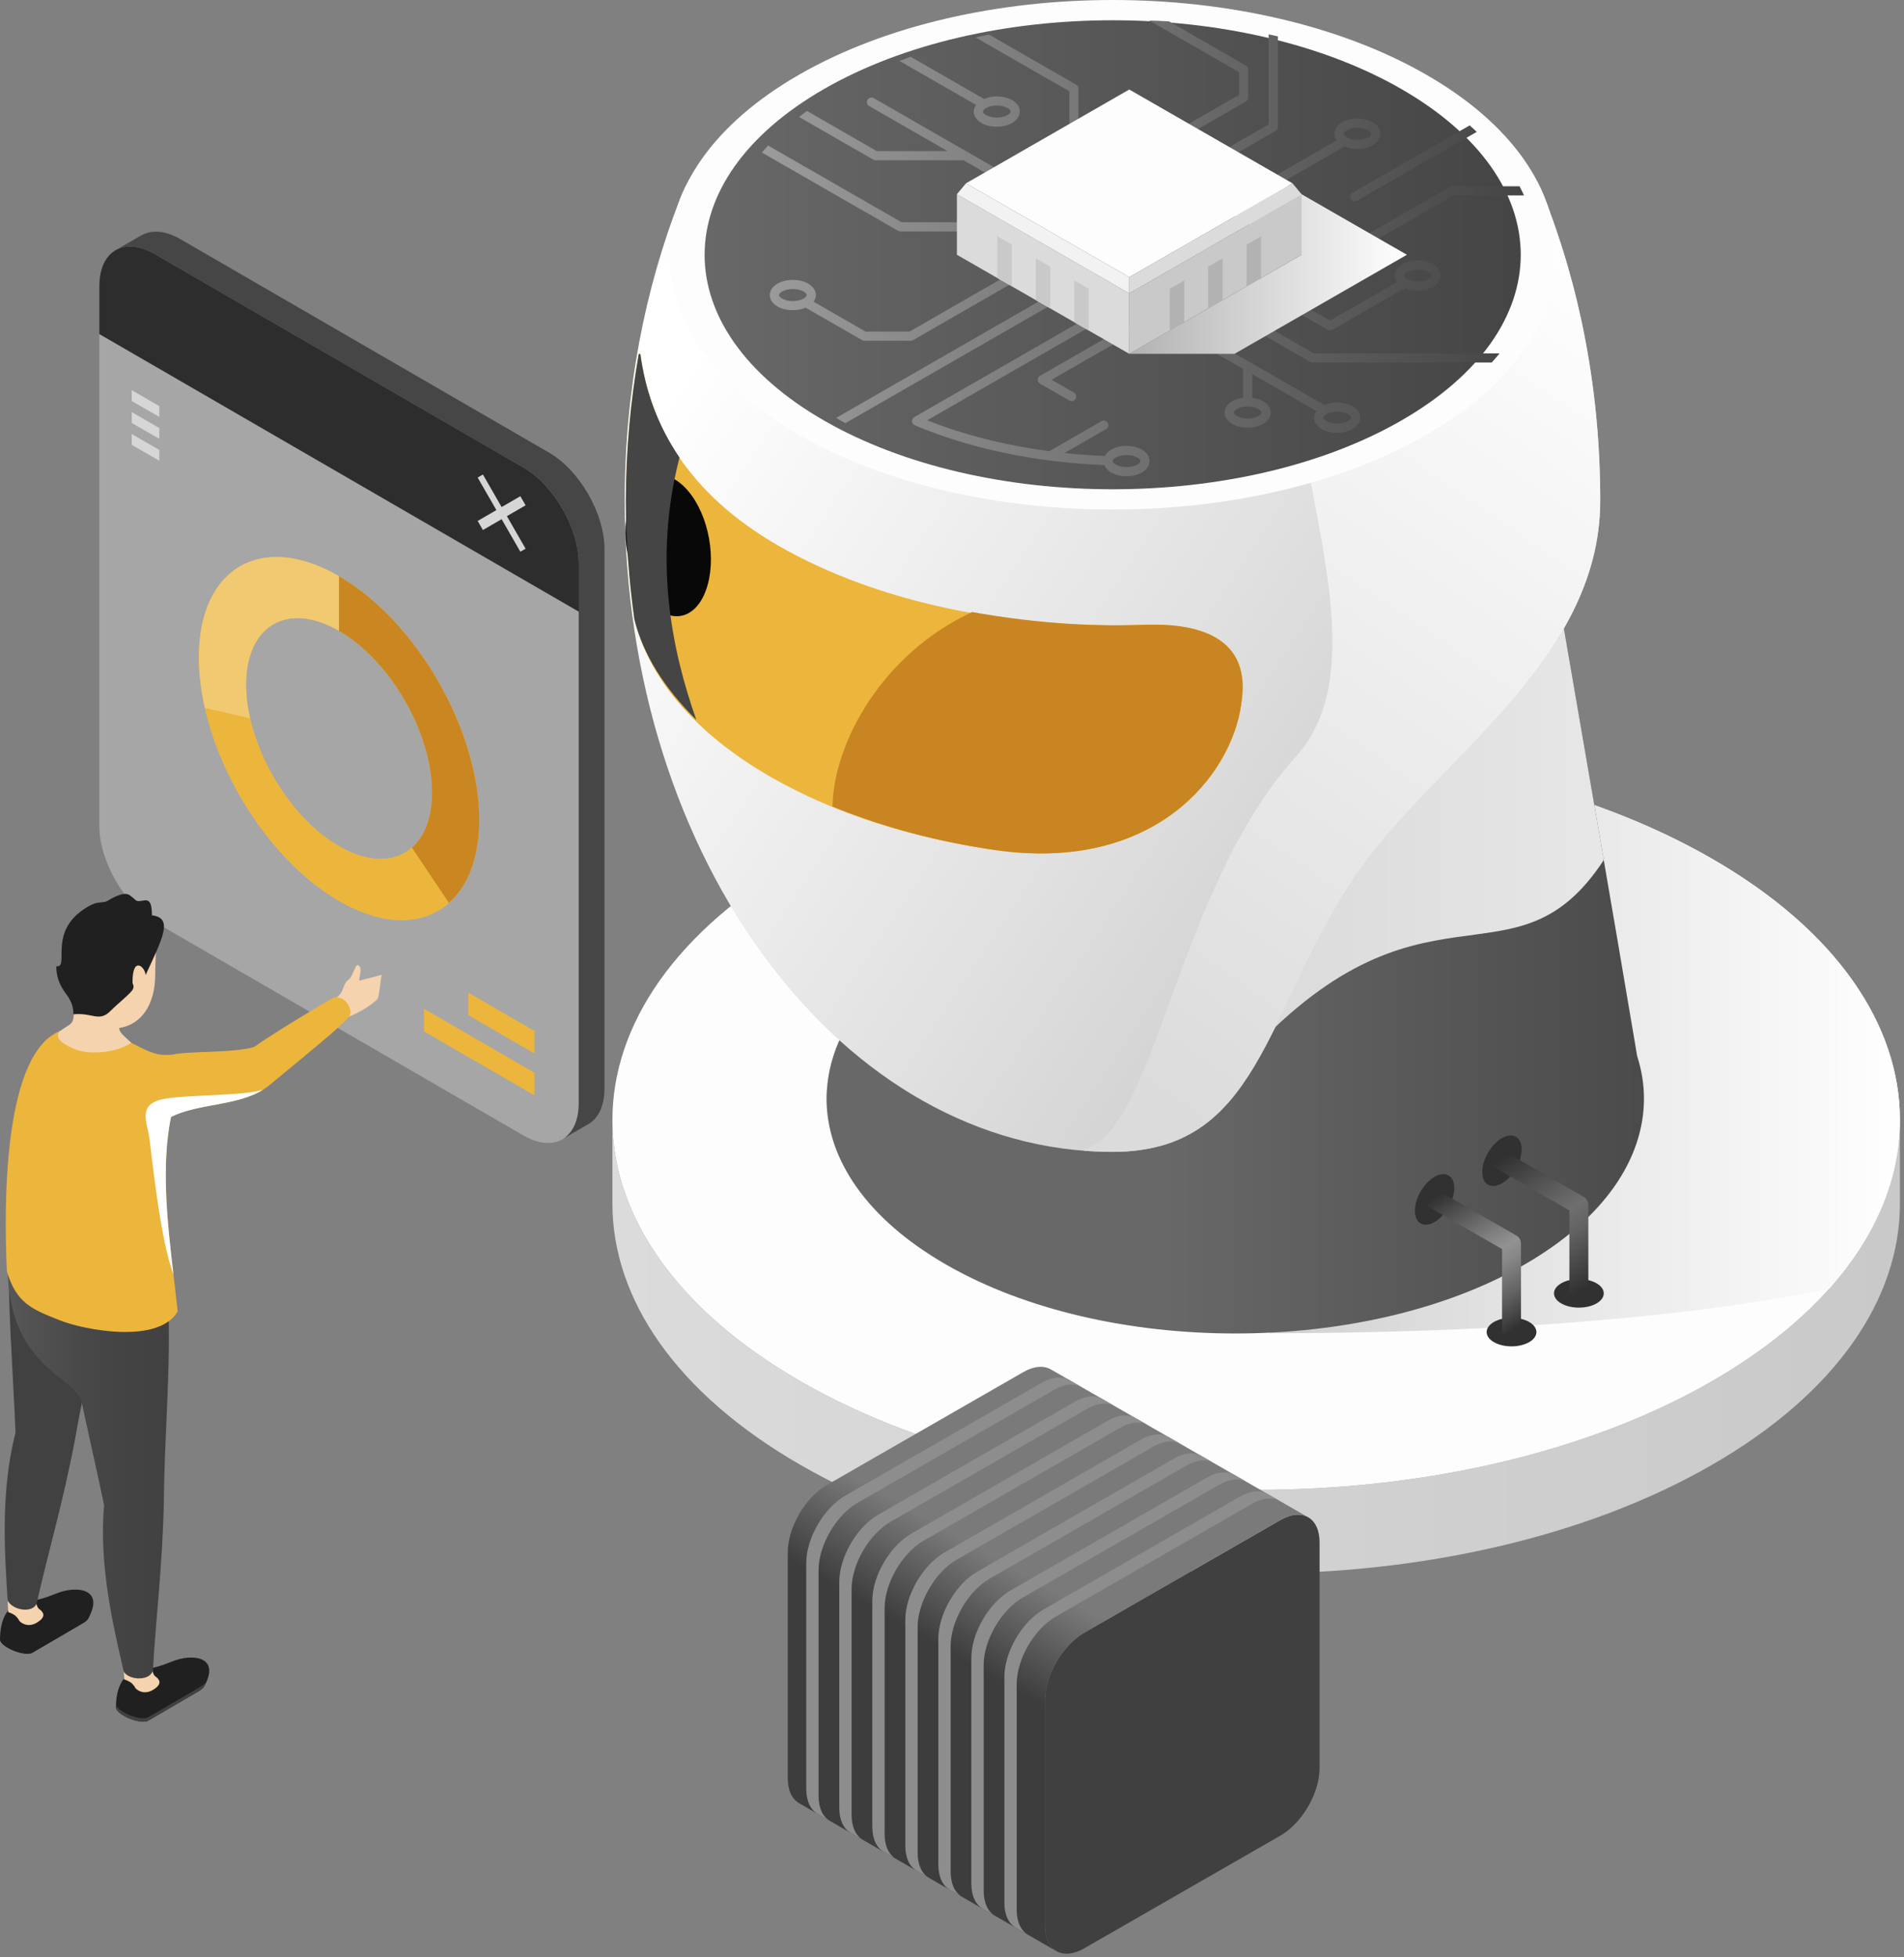 <?xml version="1.0" encoding="UTF-8"?>
<svg xmlns="http://www.w3.org/2000/svg" width="326" height="335" viewBox="0 0 326 335" fill="none">
  <rect x="0" y="0" width="326" height="335" fill="#808080" stroke="none"/>
  <path d="M293.018 236.49C249.974 261.222 180.184 261.219 137.14 236.49C115.618 224.124 104.858 207.919 104.858 191.712V206.034C104.858 222.241 115.621 238.445 137.14 250.811C180.184 275.54 249.974 275.543 293.018 250.811C314.54 238.448 325.303 222.241 325.3 206.034V191.712C325.3 207.919 314.537 224.124 293.018 236.49Z" fill="url(#paint0_linear_8911_4129)"></path>
  <path d="M104.858 191.712C104.858 175.508 115.618 159.301 137.14 146.935C180.184 122.206 249.974 122.206 293.018 146.935C314.537 159.301 325.3 175.508 325.3 191.712C325.3 207.919 314.537 224.124 293.018 236.49C249.974 261.222 180.184 261.219 137.14 236.49C115.618 224.124 104.858 207.919 104.858 191.712Z" fill="#FDFDFD"></path>
  <path style="mix-blend-mode:multiply" d="M325.303 191.712C325.303 175.508 314.541 159.301 293.021 146.935C283.696 141.58 273.117 137.387 261.826 134.351L217.366 228.223C251.028 228.223 286.186 226.128 313.165 220.631C321.253 211.583 325.306 201.646 325.303 191.712Z" fill="url(#paint1_linear_8911_4129)"></path>
  <path d="M280.313 180.776C276.92 160.475 267.27 104.743 267.27 104.743C267.29 110.967 212.199 137.396 182.084 120.093C163.476 109.404 153.014 96.555 152.249 85.68V154.756L152.287 154.765C151.513 159.911 153.758 160.954 151.49 167.367C145.63 172.966 142.362 179.207 141.673 185.526C141.667 185.532 141.665 185.541 141.659 185.549C141.659 185.549 141.665 185.552 141.67 185.555C141.58 186.389 141.519 187.226 141.519 188.063C141.519 198.351 148.354 208.64 162.016 216.488C189.345 232.189 233.654 232.189 260.981 216.488C274.645 208.64 281.478 198.348 281.478 188.06C281.478 185.622 281.081 183.184 280.313 180.779V180.776Z" fill="url(#paint2_linear_8911_4129)"></path>
  <path style="mix-blend-mode:multiply" d="M274.599 147.225C270.97 126.122 267.273 104.743 267.273 104.743C267.294 110.976 212.202 137.396 182.087 120.093C167.564 111.754 158.089 102.114 154.226 93.109L152.252 93.295V130.803L212.331 182.019C243.459 147.225 259.118 170.83 274.596 147.225H274.599Z" fill="url(#paint3_linear_8911_4129)"></path>
  <path d="M106.962 85.68C106.962 66.96 110.419 49.317 116.524 33.828C130.507 -1.631 250.203 -1.844 264.242 33.354C270.464 48.957 273.991 66.768 273.991 85.68C273.991 113.841 244.574 130.876 231.674 150.506C216.371 173.794 215.513 197.175 190.484 197.175C144.356 197.175 106.965 147.254 106.965 85.68H106.962Z" fill="url(#paint4_linear_8911_4129)"></path>
  <path style="mix-blend-mode:multiply" d="M249.777 18.925C244.454 18.652 238.784 20.486 232.886 25.503C202.204 51.59 242.717 106.429 221.863 129.551C201.162 152.505 198.061 193.543 185.447 196.832C185.514 196.838 185.579 196.899 185.646 196.983C187.246 197.105 188.861 197.175 190.484 197.175C215.516 197.175 216.371 173.794 231.674 150.506C244.574 130.876 273.991 113.841 273.991 85.68C273.991 66.768 270.467 48.957 264.242 33.354C261.944 27.596 256.805 22.79 249.774 18.925H249.777Z" fill="url(#paint5_linear_8911_4129)"></path>
  <path d="M195.762 106.954C173.349 107.788 150.449 103.285 133.321 93.441C117.546 84.378 111.227 72.495 109.644 60.611V60.593L109.364 60.599C107.966 68.674 107.16 77.039 107.16 85.674C107.16 92.615 107.697 99.377 108.608 105.966C111.008 115.851 118.725 125.39 131.958 132.994C142.974 139.322 156.33 143.497 170.415 145.514C197.672 149.413 210.82 132.75 212.513 120.578C212.974 117.234 214.656 106.245 195.762 106.957V106.954Z" fill="#F5C142"></path>
  <path d="M195.762 106.954C173.349 107.788 150.449 103.285 133.321 93.441C117.546 84.378 111.227 72.495 109.644 60.611V60.593L109.364 60.599C107.966 68.674 107.16 77.039 107.16 85.674C107.16 92.615 107.697 99.377 108.608 105.966C111.008 115.851 118.725 125.39 131.958 132.994C142.974 139.322 156.33 143.497 170.415 145.514C197.672 149.413 210.82 132.75 212.513 120.578C212.974 117.234 214.656 106.245 195.762 106.957V106.954Z" fill="#9C4B00" fill-opacity="0.1"></path>
  <path style="mix-blend-mode:color-dodge" d="M162.115 115.296C164.819 109.851 170.819 108.509 175.59 112.28C180.376 116.072 182.031 123.539 179.365 128.972C176.688 134.4 170.661 135.754 165.887 131.977C161.093 128.203 159.446 120.724 162.115 115.296Z" fill="url(#paint6_radial_8911_4129)"></path>
  <path style="mix-blend-mode:color-dodge" d="M107.928 85.779C109.803 80.595 114.185 79.802 117.788 84.003C121.391 88.208 122.767 95.809 120.88 101.007C119.018 106.196 114.623 106.989 111.008 102.794C107.44 98.586 106.053 90.986 107.928 85.779Z" fill="url(#paint7_radial_8911_4129)"></path>
  <g style="mix-blend-mode:darken">
    <path d="M212.516 120.578C212.977 117.234 214.659 106.245 195.765 106.957C185.893 107.326 175.983 106.478 166.45 104.772C150.866 112.01 142.7 127.371 142.542 138.061C151.135 141.574 160.572 144.104 170.421 145.517C197.677 149.416 210.825 132.752 212.519 120.581L212.516 120.578Z" fill="#F5C142"></path>
    <path d="M212.516 120.578C212.977 117.234 214.659 106.245 195.765 106.957C185.893 107.326 175.983 106.478 166.45 104.772C150.866 112.01 142.7 127.371 142.542 138.061C151.135 141.574 160.572 144.104 170.421 145.517C197.677 149.416 210.825 132.752 212.519 120.581L212.516 120.578Z" fill="#9C4B00" fill-opacity="0.5"></path>
  </g>
  <g style="mix-blend-mode:screen">
    <path d="M116.343 78.323C112.494 72.666 110.45 66.64 109.647 60.611V60.593L109.367 60.599C107.968 68.674 107.163 77.039 107.163 85.674C107.163 92.615 107.7 99.377 108.611 105.966C110.071 111.987 113.761 117.818 119.216 123.222C114.967 111.144 111.837 95.782 116.343 78.32V78.323Z" fill="#454545"></path>
  </g>
  <path d="M114.609 43.611C114.609 32.451 122.02 21.29 136.838 12.774C166.48 -4.258 214.541 -4.258 244.186 12.774C259.004 21.288 266.414 32.448 266.414 43.608C266.414 54.768 259.004 65.931 244.186 74.447C214.541 91.477 166.48 91.477 136.835 74.447C122.014 65.931 114.606 54.771 114.606 43.611H114.609Z" fill="#FDFDFD"></path>
  <path d="M120.644 43.611C120.644 33.337 127.465 23.066 141.106 15.226C168.392 -0.449 212.63 -0.449 239.916 15.226C253.558 23.066 260.378 33.337 260.378 43.611C260.378 53.885 253.558 64.159 239.916 71.998C212.63 87.673 168.392 87.673 141.103 71.998C127.459 64.159 120.641 53.888 120.641 43.614L120.644 43.611Z" fill="url(#paint8_linear_8911_4129)"></path>
  <path d="M255.792 226.291C257.456 225.336 260.151 225.336 261.815 226.291C263.48 227.247 263.48 228.796 261.815 229.752C260.151 230.708 257.456 230.708 255.792 229.752C254.127 228.796 254.127 227.247 255.792 226.291Z" fill="#313131"></path>
  <path d="M242.255 207.254C242.255 205.116 243.767 202.512 245.627 201.44C247.487 200.371 249 201.237 249 203.378C249 205.52 247.487 208.123 245.627 209.189C243.764 210.262 242.255 209.393 242.255 207.251V207.254Z" fill="#313131"></path>
  <path d="M258.801 229.636C257.907 229.636 257.178 228.912 257.178 228.02V213.815L244.818 206.714C244.041 206.269 243.775 205.281 244.225 204.508C244.672 203.736 245.668 203.474 246.441 203.919L259.613 211.485C260.115 211.772 260.424 212.304 260.424 212.882V228.017C260.424 228.909 259.7 229.633 258.804 229.633L258.801 229.636Z" fill="url(#paint9_linear_8911_4129)"></path>
  <path d="M267.322 219.667C268.987 218.711 271.682 218.711 273.346 219.667C275.01 220.623 275.01 222.171 273.346 223.124C271.682 224.08 268.987 224.08 267.322 223.124C265.658 222.171 265.658 220.62 267.322 219.667Z" fill="#313131"></path>
  <path d="M253.789 200.63C253.789 198.491 255.298 195.888 257.161 194.818C259.024 193.749 260.533 194.618 260.533 196.756C260.533 198.895 259.024 201.498 257.161 202.568C255.298 203.637 253.789 202.771 253.789 200.63Z" fill="#313131"></path>
  <path d="M270.333 223.011C269.436 223.011 268.709 222.287 268.709 221.395V207.19L256.347 200.089C255.57 199.644 255.304 198.656 255.754 197.884C256.201 197.111 257.196 196.846 257.97 197.294L271.141 204.86C271.644 205.147 271.953 205.682 271.953 206.257V221.392C271.953 222.284 271.229 223.008 270.333 223.008V223.011Z" fill="url(#paint10_linear_8911_4129)"></path>
  <path style="mix-blend-mode:screen" d="M183.417 49.317C183.201 48.943 182.72 48.815 182.343 49.03L143.176 71.533C143.433 71.687 143.679 71.844 143.941 71.995C144.204 72.146 144.481 72.289 144.75 72.437L183.131 50.387C183.508 50.172 183.636 49.692 183.417 49.317ZM248.279 31.992L232.836 40.862C231.373 40.235 229.355 40.299 228.018 41.066C227.18 41.548 226.698 42.26 226.698 43.027C226.698 43.794 227.18 44.506 228.018 44.985C229.489 45.831 231.796 45.831 233.268 44.985C234.106 44.506 234.585 43.791 234.585 43.027C234.585 42.623 234.444 42.237 234.196 41.888L248.883 33.45H260.936C260.697 32.927 260.448 32.404 260.174 31.884H248.673C248.536 31.884 248.398 31.919 248.279 31.989V31.992ZM232.482 43.631C231.487 44.204 229.802 44.204 228.803 43.631C228.476 43.442 228.272 43.21 228.272 43.027C228.272 42.844 228.476 42.611 228.803 42.422C229.802 41.85 231.484 41.85 232.482 42.422C232.809 42.611 233.014 42.844 233.014 43.027C233.014 43.21 232.809 43.442 232.482 43.631ZM213.01 33.16C212.633 33.378 212.505 33.857 212.721 34.229C212.94 34.604 213.422 34.731 213.795 34.514L230.234 25.068C231.697 25.695 233.714 25.631 235.055 24.864C235.89 24.382 236.372 23.667 236.372 22.903C236.372 22.139 235.893 21.424 235.055 20.942C233.583 20.096 231.276 20.096 229.802 20.942C228.964 21.424 228.485 22.139 228.485 22.903C228.485 23.307 228.625 23.693 228.873 24.042L213.007 33.157L213.01 33.16ZM230.59 22.302C231.589 21.729 233.271 21.729 234.269 22.302C234.596 22.491 234.801 22.72 234.801 22.906C234.801 23.092 234.599 23.324 234.269 23.51C233.274 24.083 231.589 24.083 230.59 23.51C230.263 23.322 230.059 23.089 230.059 22.906C230.059 22.723 230.263 22.491 230.59 22.302ZM198.3 33.061C198.516 33.436 198.998 33.563 199.374 33.349L218.4 22.415C218.642 22.276 218.794 22.017 218.794 21.738V6.222C218.271 6.103 217.749 5.99 217.22 5.882V21.288L198.589 31.994C198.212 32.209 198.084 32.689 198.303 33.064L198.3 33.061ZM194.305 28.305L213.331 17.374C213.576 17.234 213.725 16.976 213.725 16.697V11.903C213.725 11.624 213.576 11.365 213.331 11.226L200.169 3.663C199.039 3.599 197.906 3.552 196.773 3.517L212.152 12.353V16.244L193.517 26.951C193.14 27.168 193.012 27.645 193.231 28.02C193.447 28.395 193.929 28.522 194.305 28.305ZM228.138 56.462L240.553 49.329C242.016 49.957 244.033 49.893 245.37 49.126C246.208 48.646 246.687 47.931 246.687 47.164C246.687 46.397 246.208 45.685 245.37 45.203C243.899 44.358 241.592 44.358 240.121 45.203C239.283 45.685 238.801 46.4 238.801 47.164C238.801 47.568 238.944 47.955 239.192 48.303L227.743 54.882L198.221 37.922C197.844 37.704 197.363 37.835 197.147 38.207C196.93 38.581 197.059 39.061 197.436 39.276L227.349 56.462C227.592 56.602 227.892 56.602 228.135 56.462H228.138ZM240.906 46.56C241.905 45.988 243.586 45.988 244.585 46.56C244.912 46.749 245.116 46.978 245.116 47.164C245.116 47.35 244.912 47.58 244.585 47.769C243.589 48.341 241.905 48.341 240.906 47.769C240.579 47.58 240.375 47.347 240.375 47.164C240.375 46.981 240.579 46.749 240.906 46.56ZM231.282 34.06C231.498 34.435 231.98 34.563 232.357 34.348L252.851 22.575C252.454 22.203 252.06 21.831 251.639 21.465L231.571 32.994C231.195 33.209 231.066 33.688 231.285 34.063L231.282 34.06ZM195.514 76.966C194.043 76.121 191.736 76.121 190.262 76.966C189.756 77.257 189.4 77.635 189.184 78.053C186.845 77.963 184.536 77.792 182.255 77.551L189.377 73.46C189.753 73.245 189.882 72.765 189.666 72.39C189.447 72.016 188.968 71.888 188.591 72.103L179.663 77.234C172.185 76.243 165.096 74.465 158.751 71.946L189.038 54.541C189.415 54.327 189.543 53.847 189.324 53.472C189.108 53.097 188.626 52.97 188.25 53.185L156.549 71.4C156.292 71.548 156.14 71.829 156.158 72.126C156.175 72.422 156.362 72.684 156.637 72.8C163.513 75.708 171.309 77.731 179.563 78.809C179.613 78.823 179.665 78.823 179.718 78.829C182.79 79.224 185.917 79.494 189.091 79.616C189.289 80.11 189.68 80.555 190.259 80.889C191.73 81.734 194.037 81.734 195.511 80.889C196.346 80.41 196.828 79.695 196.828 78.931C196.828 78.166 196.349 77.452 195.511 76.969L195.514 76.966ZM194.726 79.532C193.73 80.105 192.046 80.105 191.05 79.532C190.72 79.343 190.516 79.111 190.516 78.928C190.516 78.745 190.72 78.509 191.05 78.323C192.046 77.751 193.73 77.751 194.726 78.323C195.053 78.512 195.257 78.745 195.257 78.928C195.257 79.111 195.056 79.343 194.726 79.532ZM231.58 69.531C230.243 68.764 228.225 68.7 226.759 69.328L199.43 53.626C199.053 53.411 198.571 53.539 198.355 53.914C198.136 54.289 198.268 54.768 198.641 54.983L212.829 63.133V68.073C212.16 68.157 211.521 68.349 210.989 68.654C210.151 69.136 209.673 69.851 209.673 70.615C209.673 71.379 210.154 72.094 210.989 72.576C212.461 73.422 214.768 73.422 216.242 72.576C217.08 72.094 217.559 71.379 217.559 70.615C217.559 69.851 217.08 69.136 216.242 68.654C215.711 68.349 215.071 68.157 214.403 68.073V64.037L225.396 70.353C225.148 70.702 225.005 71.089 225.005 71.493C225.005 72.257 225.483 72.971 226.321 73.454C227.793 74.299 230.1 74.299 231.574 73.454C232.409 72.971 232.891 72.257 232.891 71.493C232.891 70.728 232.412 70.014 231.574 69.531H231.58ZM215.46 70.011C215.787 70.2 215.991 70.429 215.991 70.615C215.991 70.801 215.787 71.033 215.46 71.219C214.461 71.792 212.779 71.792 211.781 71.219C211.454 71.031 211.249 70.798 211.249 70.615C211.249 70.432 211.454 70.2 211.781 70.011C212.277 69.726 212.943 69.584 213.609 69.581C213.611 69.581 213.617 69.581 213.62 69.581C213.623 69.581 213.629 69.581 213.632 69.581C214.298 69.581 214.96 69.726 215.457 70.011H215.46ZM230.792 72.097C229.796 72.669 228.111 72.669 227.116 72.097C226.789 71.908 226.584 71.675 226.584 71.493C226.584 71.309 226.789 71.077 227.116 70.888C228.111 70.316 229.796 70.316 230.792 70.888C231.119 71.077 231.323 71.306 231.323 71.493C231.323 71.678 231.122 71.911 230.792 72.097ZM148 58.328H155.936C156.073 58.328 156.208 58.293 156.33 58.223L176.915 46.394C177.292 46.176 177.42 45.7 177.204 45.325C176.985 44.95 176.506 44.822 176.13 45.04L155.726 56.764H148.21L139.305 51.648C139.553 51.299 139.693 50.913 139.693 50.512C139.693 49.747 139.214 49.033 138.376 48.55C136.905 47.705 134.598 47.705 133.126 48.55C132.288 49.033 131.806 49.747 131.806 50.512C131.806 51.276 132.288 51.99 133.126 52.47C134.464 53.237 136.481 53.301 137.947 52.673L147.609 58.226C147.728 58.295 147.863 58.33 148.003 58.33L148 58.328ZM137.591 51.113C136.592 51.685 134.91 51.685 133.912 51.113C133.585 50.924 133.38 50.692 133.38 50.509C133.38 50.326 133.585 50.09 133.912 49.904C134.91 49.332 136.592 49.332 137.591 49.904C137.918 50.093 138.122 50.326 138.122 50.509C138.122 50.692 137.921 50.924 137.591 51.113ZM204.694 48.85C204.318 48.635 203.836 48.762 203.62 49.137C203.404 49.512 203.532 49.989 203.909 50.206L224.342 61.948C224.462 62.017 224.596 62.052 224.736 62.052H255.415C255.882 61.535 256.334 61.012 256.761 60.486H224.946L204.694 48.852V48.85ZM154.155 39.613H169.245C169.68 39.613 170.033 39.261 170.033 38.828C170.033 38.395 169.68 38.044 169.245 38.044H154.368L131.506 24.908C131.141 25.306 130.802 25.713 130.46 26.117L153.761 39.505C153.88 39.575 154.018 39.61 154.155 39.61V39.613ZM166.722 19.097C166.722 19.861 167.204 20.576 168.042 21.058C169.513 21.904 171.82 21.904 173.291 21.058C174.129 20.576 174.608 19.861 174.608 19.097C174.608 18.333 174.129 17.618 173.291 17.136C171.954 16.366 169.937 16.305 168.471 16.932L155.913 9.718C155.276 9.95 154.642 10.191 154.018 10.435L167.113 17.958C166.865 18.306 166.722 18.693 166.722 19.097ZM168.827 18.492C169.826 17.92 171.507 17.92 172.506 18.492C172.833 18.681 173.037 18.911 173.037 19.097C173.037 19.283 172.833 19.515 172.506 19.701C171.507 20.273 169.826 20.273 168.827 19.701C168.5 19.512 168.296 19.28 168.296 19.097C168.296 18.914 168.5 18.681 168.827 18.492ZM183.09 24.472C183.09 24.902 183.441 25.254 183.876 25.254C184.311 25.254 184.664 24.902 184.664 24.472V15.177C184.664 14.898 184.512 14.64 184.27 14.5L169.326 5.914C168.561 6.074 167.799 6.234 167.043 6.411L183.093 15.63V24.472H183.09ZM149.924 27.439H164.979L178.74 35.345C179.117 35.56 179.598 35.435 179.814 35.057C180.033 34.682 179.902 34.203 179.528 33.988L149.612 16.801C149.235 16.586 148.753 16.714 148.537 17.089C148.321 17.464 148.45 17.943 148.826 18.158L162.252 25.872H150.134L138.169 18.995C137.707 19.335 137.246 19.675 136.808 20.021L149.533 27.331C149.652 27.398 149.787 27.436 149.927 27.436L149.924 27.439ZM177.689 65.007C177.689 65.286 177.838 65.545 178.083 65.684L183.082 68.558C183.458 68.773 183.94 68.648 184.156 68.27C184.375 67.895 184.244 67.416 183.87 67.201L180.051 65.007L193.739 57.142C194.116 56.924 194.244 56.448 194.025 56.073C193.809 55.698 193.327 55.57 192.951 55.785L178.083 64.327C177.838 64.467 177.689 64.725 177.689 65.007Z" fill="url(#paint11_linear_8911_4129)"></path>
  <path style="mix-blend-mode:multiply" d="M211.38 26.657H193.347L222.855 43.611L193.347 60.565H211.38L240.888 43.611L211.38 26.657Z" fill="url(#paint12_linear_8911_4129)"></path>
  <path d="M163.839 33.253L193.347 50.207V60.565L163.839 43.611V33.253Z" fill="#DBDBDB"></path>
  <path d="M193.347 50.207L222.855 33.253V43.611L193.347 60.565V50.207Z" fill="#C9C9C9"></path>
  <path d="M193.348 15.323L221.299 31.381L193.348 47.441L165.399 31.381L193.348 15.323Z" fill="#FDFDFD"></path>
  <path d="M206.86 45.66L209.345 44.23V51.375L206.86 52.801V45.66Z" fill="#B2B2B2"></path>
  <path d="M213.433 41.882L215.921 40.453V47.597L213.433 49.024V41.882Z" fill="#B2B2B2"></path>
  <path d="M200.281 49.437L202.769 48.007V55.152L200.281 56.578V49.437Z" fill="#B2B2B2"></path>
  <path d="M179.837 45.66L177.352 44.23V51.375L179.837 52.801V45.66Z" fill="#C9C9C9"></path>
  <path d="M173.264 41.882L170.773 40.453V47.597L173.264 49.024V41.882Z" fill="#C9C9C9"></path>
  <path d="M186.411 49.437L183.923 48.007V55.152L186.411 56.578V49.437Z" fill="#C9C9C9"></path>
  <path d="M163.839 33.253L165.398 31.382L193.347 47.441V50.207L163.839 33.253Z" fill="#F2F2F2"></path>
  <path d="M193.347 47.441V50.207L222.855 33.253L221.299 31.382L193.347 47.441Z" fill="#DBDBDB"></path>
  <path d="M219.247 314.209L185.619 333.525C183.771 334.586 182.101 334.687 180.883 333.99C179.677 333.296 178.924 331.805 178.924 329.681V291.043C178.924 288.919 179.677 286.566 180.883 284.48C182.101 282.393 183.771 280.572 185.619 279.508L219.247 260.186C221.095 259.126 222.771 259.027 223.977 259.721C225.189 260.416 225.936 261.906 225.936 264.03V302.668C225.936 304.795 225.189 307.146 223.977 309.235C222.768 311.321 221.095 313.143 219.247 314.206V314.209Z" fill="#404040"></path>
  <path d="M178.924 329.684V291.046C178.924 288.922 179.677 286.568 180.883 284.482C182.1 282.396 183.771 280.574 185.619 279.511L219.246 260.189C221.095 259.128 222.771 259.03 223.977 259.724L179.928 234.417C178.716 233.719 177.046 233.821 175.195 234.882L141.567 254.204C139.722 255.264 138.049 257.086 136.837 259.172C135.628 261.261 134.878 263.615 134.878 265.736V304.376C134.878 306.495 135.628 307.988 136.837 308.685L180.883 333.993C179.677 333.298 178.924 331.808 178.924 329.684Z" fill="url(#paint13_linear_8911_4129)"></path>
  <g style="mix-blend-mode:multiply">
    <path d="M173.927 280.484C175.139 278.398 176.812 276.576 178.657 275.515L212.288 256.194C214.136 255.127 215.809 255.031 217.015 255.723L219.126 256.94C217.92 256.243 216.244 256.345 214.396 257.408L180.771 276.727C178.923 277.788 177.247 279.609 176.038 281.696C174.829 283.782 174.079 286.135 174.079 288.262V326.897C174.079 329.024 174.826 330.515 176.038 331.209L173.927 329.994C172.715 329.303 171.968 327.807 171.968 325.683V287.048C171.968 284.927 172.715 282.57 173.927 280.484Z" fill="#8D8D8D"></path>
    <path d="M168.271 277.233C169.483 275.146 171.159 273.325 173.004 272.264L206.629 252.942C208.48 251.879 210.153 251.777 211.362 252.48L213.473 253.689C212.264 252.995 210.591 253.093 208.743 254.157L175.115 273.473C173.27 274.533 171.597 276.361 170.385 278.447C169.171 280.536 168.423 282.887 168.423 285.011V323.652C168.423 325.773 169.171 327.266 170.385 327.961L168.271 326.746C167.062 326.046 166.312 324.558 166.312 322.437V283.796C166.312 281.672 167.062 279.319 168.271 277.23V277.233Z" fill="#8D8D8D"></path>
    <path d="M162.618 273.984C163.83 271.898 165.503 270.076 167.351 269.016L200.979 249.694C202.827 248.636 204.5 248.534 205.709 249.226L207.82 250.441C206.609 249.743 204.938 249.845 203.087 250.908L169.462 270.224C167.614 271.285 165.941 273.104 164.729 275.193C163.521 277.285 162.77 279.638 162.77 281.756V320.4C162.77 322.521 163.521 324.012 164.729 324.703L162.618 323.495C161.41 322.8 160.659 321.31 160.659 319.186V280.545C160.659 278.418 161.41 276.07 162.618 273.981V273.984Z" fill="#8D8D8D"></path>
    <path d="M156.966 270.739C158.174 268.65 159.845 266.828 161.696 265.768L195.32 246.449C197.169 245.388 198.845 245.286 200.054 245.984L202.165 247.195C200.953 246.498 199.28 246.6 197.434 247.66L163.81 266.979C161.958 268.037 160.285 269.864 159.077 271.951C157.868 274.04 157.114 276.39 157.114 278.511V317.152C157.114 319.276 157.868 320.764 159.077 321.467L156.969 320.252C155.754 319.558 155.006 318.067 155.006 315.941V277.303C155.006 275.176 155.751 272.828 156.969 270.739H156.966Z" fill="#8D8D8D"></path>
    <path d="M151.313 267.49C152.522 265.399 154.195 263.58 156.043 262.519L189.668 243.197C191.519 242.137 193.189 242.035 194.401 242.732L196.512 243.941C195.303 243.25 193.627 243.345 191.779 244.409L158.154 263.725C156.306 264.788 154.636 266.616 153.424 268.699C152.212 270.788 151.462 273.142 151.462 275.26V313.898C151.462 316.025 152.209 317.515 153.424 318.21L151.313 316.998C150.101 316.304 149.354 314.81 149.354 312.689V274.048C149.354 271.921 150.101 269.568 151.313 267.485V267.49Z" fill="#8D8D8D"></path>
    <path d="M145.657 264.242C146.869 262.15 148.542 260.331 150.39 259.268L184.018 239.949C185.863 238.888 187.533 238.786 188.748 239.487L190.859 240.698C189.647 240.004 187.977 240.106 186.123 241.169L152.498 260.485C150.653 261.546 148.977 263.367 147.768 265.454C146.559 267.543 145.809 269.896 145.809 272.014V310.655C145.809 312.776 146.556 314.273 147.768 314.964L145.657 313.752C144.445 313.055 143.698 311.567 143.698 309.438V270.806C143.698 268.679 144.445 266.328 145.657 264.242Z" fill="#8D8D8D"></path>
    <path d="M140.002 260.997C141.216 258.91 142.886 257.089 144.735 256.022L178.362 236.703C180.214 235.64 181.884 235.538 183.093 236.238L185.204 237.456C183.992 236.756 182.319 236.851 180.476 237.915L146.849 257.24C144.998 258.297 143.327 260.119 142.113 262.211C140.904 264.297 140.156 266.648 140.156 268.772V307.41C140.156 309.534 140.901 311.027 142.113 311.724L140.002 310.507C138.793 309.813 138.042 308.319 138.042 306.198V267.56C138.042 265.433 138.793 263.083 140.002 260.999V260.997Z" fill="#8D8D8D"></path>
  </g>
  <path d="M99.098 96.491C99.098 90.454 94.835 83.049 89.622 80.033L26.49 43.483C21.277 40.467 17.014 42.934 17.014 48.971V57.191L99.102 104.711V96.486L99.098 96.491Z" fill="#2D2D2D"></path>
  <path opacity="0.3" d="M17.009 57.195V141.361C17.009 147.398 21.272 154.803 26.484 157.819L89.617 194.369C94.83 197.389 99.093 194.922 99.093 188.886V104.715L17.004 57.195H17.009Z" fill="white"></path>
  <path d="M24.015 40.399V40.408C25.754 39.296 28.186 39.374 30.888 40.939L94.021 77.489C99.234 80.505 103.497 87.91 103.497 93.946V186.332C103.497 189.494 102.319 191.659 100.461 192.588L96.532 194.863C98.111 193.815 99.088 191.764 99.088 188.886V96.491C99.088 90.454 94.82 83.049 89.612 80.033L26.479 43.483C23.905 41.996 21.564 41.845 19.852 42.802L24.01 40.394L24.015 40.399Z" fill="#464646"></path>
  <path d="M89.992 86.5L89.093 84.94L85.888 86.798L82.684 81.228L81.785 81.75L84.989 87.315L81.785 89.173L82.684 90.729L85.888 88.876L89.093 94.441L89.992 93.924L86.788 88.354L89.992 86.5Z" fill="#D6D6D6"></path>
  <path d="M42.811 122.944C44.788 131.668 50.863 140.702 58.051 144.862C63.109 147.791 67.614 147.663 70.53 145.096L76.861 154.56C72.465 158.432 65.678 158.624 58.051 154.212C47.216 147.938 38.06 134.322 35.08 121.178L42.807 122.944H42.811Z" fill="#F5C142"></path>
  <path d="M42.811 122.944C44.788 131.668 50.863 140.702 58.051 144.862C63.109 147.791 67.614 147.663 70.53 145.096L76.861 154.56C72.465 158.432 65.678 158.624 58.051 154.212C47.216 147.938 38.06 134.322 35.08 121.178L42.807 122.944H42.811Z" fill="#ECB53B"></path>
  <path d="M34.057 112.532C34.057 115.333 34.417 118.239 35.084 121.173L42.811 122.94C42.368 120.995 42.131 119.063 42.131 117.205C42.131 107.022 49.26 102.898 58.051 107.988V98.637C44.796 90.967 34.057 97.187 34.057 112.528V112.532Z" fill="#F5C142"></path>
  <path d="M34.057 112.532C34.057 115.333 34.417 118.239 35.084 121.173L42.811 122.94C42.368 120.995 42.131 119.063 42.131 117.205C42.131 107.022 49.26 102.898 58.051 107.988V98.637C44.796 90.967 34.057 97.187 34.057 112.528V112.532Z" fill="#F1C970"></path>
  <path d="M58.05 98.642V107.992C66.846 113.082 73.97 125.462 73.97 135.645C73.97 139.97 72.683 143.196 70.529 145.096L76.86 154.56C80.105 151.7 82.049 146.839 82.049 140.322C82.049 124.977 71.305 106.317 58.055 98.647L58.05 98.642Z" fill="#F5C142"></path>
  <path d="M58.05 98.642V107.992C66.846 113.082 73.97 125.462 73.97 135.645C73.97 139.97 72.683 143.196 70.529 145.096L76.86 154.56C80.105 151.7 82.049 146.839 82.049 140.322C82.049 124.977 71.305 106.317 58.055 98.647L58.05 98.642Z" fill="#C98621"></path>
  <path d="M22.559 68.642L27.278 71.374V69.52L22.559 66.788V68.642Z" fill="#D6D6D6"></path>
  <path d="M72.597 176.551L91.502 187.499V183.636L72.597 172.689V176.551Z" fill="#F5C142"></path>
  <path d="M72.597 176.551L91.502 187.499V183.636L72.597 172.689V176.551Z" fill="#9C4B00" fill-opacity="0.1"></path>
  <path d="M80.196 173.792L91.502 180.336V176.474L80.196 169.929V173.792Z" fill="#F5C142"></path>
  <path d="M80.196 173.792L91.502 180.336V176.474L80.196 169.929V173.792Z" fill="#9C4B00" fill-opacity="0.1"></path>
  <path d="M22.559 72.395L27.278 75.127V73.269L22.559 70.541V72.395Z" fill="#D6D6D6"></path>
  <path d="M22.559 76.147L27.278 78.875V77.022L22.559 74.294V76.147Z" fill="#D6D6D6"></path>
  <path d="M0.006 280.639C0.006 274.407 3.971 274.23 3.971 274.23C3.971 274.23 6.121 274.23 9.607 272.788C13.049 271.363 17.899 271.912 15.187 276.891C15.165 276.952 15.132 277.013 15.092 277.074C14.925 277.34 14.642 277.595 14.213 277.839L5.547 282.902C4.227 283.656 0.033 281.915 0 280.634L0.006 280.639Z" fill="#202020"></path>
  <path d="M0.034 280.08C0.106 281.361 4.244 283.063 5.558 282.314L14.224 277.258C14.513 277.091 15.004 276.764 15.444 276.37C15.366 276.542 15.293 276.709 15.193 276.892C15.171 276.953 15.137 277.014 15.098 277.075C14.931 277.341 14.647 277.596 14.218 277.84L5.553 282.902C4.316 283.606 0.557 282.126 0.061 280.884C0.039 280.79 0.022 280.701 0.022 280.629C0.006 280.435 0.022 280.263 0.028 280.074L0.034 280.08Z" fill="#202020"></path>
  <path d="M1.57 273.415C2.595 273.415 6.215 274.329 6.215 274.329C6.215 274.329 6.243 274.828 6.538 275.261C6.577 275.3 6.605 275.339 6.638 275.383C7.351 275.876 8.081 276.658 6.388 277.717C5.001 278.582 3.876 278.033 3.341 277.501C3.124 277.096 2.807 276.647 2.361 276.392C1.905 276.126 1.621 276.009 1.42 275.998C1.42 275.971 1.415 275.91 1.415 275.91C1.415 275.91 1.153 273.415 1.582 273.415H1.57Z" fill="#F5D3AE"></path>
  <path d="M1.504 212.123C5.447 212.195 15.299 212.367 19.242 212.439C17.777 224.238 14.825 234.951 12.848 246.378C10.732 257.484 8.348 265.286 6.265 274.529C5.502 276.248 2.016 275.599 1.309 273.941C0.757 265.43 0.123 255.061 2.657 245.242C2.233 234.657 1.253 222.808 1.498 212.123H1.504Z" fill="#414141"></path>
  <path d="M19.855 292.272C19.855 286.04 23.82 285.862 23.82 285.862C23.82 285.862 25.97 285.862 29.456 284.42C32.898 282.996 37.748 283.544 35.036 288.524C35.014 288.585 34.981 288.646 34.942 288.707C34.775 288.973 34.491 289.228 34.062 289.472L25.396 294.534C24.076 295.288 19.883 293.547 19.849 292.266L19.855 292.272Z" fill="#202020"></path>
  <path d="M19.877 291.717C19.95 292.998 24.088 294.7 25.402 293.952L34.068 288.895C34.357 288.729 34.847 288.401 35.287 288.008C35.209 288.18 35.137 288.346 35.037 288.529C35.014 288.59 34.981 288.651 34.942 288.712C34.775 288.978 34.491 289.233 34.062 289.477L25.396 294.539C24.16 295.244 20.401 293.763 19.905 292.521C19.883 292.427 19.866 292.338 19.866 292.266C19.849 292.072 19.866 291.9 19.872 291.712L19.877 291.717Z" fill="#414141"></path>
  <path d="M21.448 284.93C22.473 284.93 26.093 285.845 26.093 285.845C26.093 285.845 26.115 286.344 26.416 286.777C26.455 286.816 26.483 286.854 26.516 286.899C27.229 287.392 27.958 288.174 26.265 289.233C24.878 290.098 23.753 289.549 23.219 289.017C23.002 288.618 22.684 288.163 22.233 287.908C21.776 287.647 21.492 287.525 21.292 287.509C21.292 287.481 21.281 287.425 21.281 287.425C21.281 287.425 21.019 284.93 21.453 284.93H21.448Z" fill="#F5D3AE"></path>
  <path d="M14.018 240.174C12.937 235.101 0.507 234.474 1.325 214.53C5.224 213.959 24.9 223.146 28.798 222.575C29.283 234.452 28.136 245.502 28.058 257.096C27.796 268.396 26.721 276.481 26.181 285.94C25.713 287.758 22.165 287.686 21.196 286.167C19.258 277.861 16.93 267.731 17.821 257.634C16.657 252.04 15.276 246.112 14.018 240.174Z" fill="url(#paint14_linear_8911_4129)"></path>
  <path d="M57.486 170.782C58.861 170.222 58.627 168.442 59.602 167.766C60.582 167.089 60.738 164.899 61.368 165.249C62.27 165.753 61.195 167.949 61.613 167.844C62.704 167.561 63.701 167.295 65.366 166.868C65.177 167.311 64.965 170.716 64.564 171.093C62.431 173.094 59.301 174.209 59.301 174.209L57.491 170.777L57.486 170.782Z" fill="#F5D3AE"></path>
  <path d="M57.163 170.755C56.305 171.17 46.776 176.87 43.518 179.216C40.143 180.275 32.118 179.898 29.556 180.524C27.646 180.691 26.588 180.674 23.124 178.839C19.754 177.053 15.962 176.488 14.541 176.2C2.841 173.821 0.195 195.473 1.175 217.613C2.824 223.058 5.336 224.078 10.309 226.035C14.463 227.671 27.133 230.138 30.419 224.494C29.289 213.659 27.183 201.611 29.277 191.192C34.279 188.675 41.697 189.435 46.113 185.77C52.863 180.175 58.421 175.723 59.775 174.009C60.549 173.028 59.24 170.4 57.168 170.744L57.163 170.755Z" fill="#F5C142"></path>
  <path d="M57.163 170.755C56.305 171.17 46.776 176.87 43.518 179.216C40.143 180.275 32.118 179.898 29.556 180.524C27.646 180.691 26.588 180.674 23.124 178.839C19.754 177.053 15.962 176.488 14.541 176.2C2.841 173.821 0.195 195.473 1.175 217.613C2.824 223.058 5.336 224.078 10.309 226.035C14.463 227.671 27.133 230.138 30.419 224.494C29.289 213.659 27.183 201.611 29.277 191.192C34.279 188.675 41.697 189.435 46.113 185.77C52.863 180.175 58.421 175.723 59.775 174.009C60.549 173.028 59.24 170.4 57.168 170.744L57.163 170.755Z" fill="#9C4B00" fill-opacity="0.1"></path>
  <g style="mix-blend-mode:multiply">
    <path d="M45.022 186.546C41.63 187.616 32.018 187.372 28.08 188.115C23.513 188.974 25.151 191.985 25.529 194.53C26.047 198.018 27.339 211.819 29.695 218.173C28.631 209.118 27.579 199.626 29.272 191.203C33.883 188.886 40.544 189.335 45.016 186.551L45.022 186.546Z" fill="white"></path>
  </g>
  <path d="M10.242 176.51C12.748 174.708 12.826 175.773 12.453 170.389C11.974 169.103 11.695 167.672 11.695 166.153C11.695 160.691 15.193 155.967 19.476 156.261C28.108 156.849 26.571 161.373 26.571 166.84C26.571 171.903 24.265 175.385 20.406 175.972C20.406 176.804 21.43 177.475 22.483 178.517C19.782 180.319 15.293 180.502 13.138 179.715C11.116 178.978 9.061 177.725 10.236 176.51H10.242Z" fill="#F5D3AE"></path>
  <path d="M15.682 154.875C16.796 154.304 17.798 154.598 18.416 154.204C19.892 153.306 21.285 152.735 22.07 153.162C22.448 153.367 23.167 154.032 23.167 154.032C23.936 154.797 25.506 153.167 25.885 155.141C25.996 155.723 26.018 156.2 26.013 156.677C29.7 157.148 27.884 160.492 24.921 166.929C24.921 165.604 22.688 163.469 22.688 168.11C22.688 168.609 23.061 168.709 22.733 169.369C22.404 170.029 20.282 171.692 18.884 173.084C16.935 175.024 15.788 173.283 12.563 173.633C12.563 172.258 12.207 171.564 11.717 170.705C11.405 170.162 9.639 168.432 9.634 165.415C12.134 165.72 7.69 158.967 15.671 154.869L15.682 154.875Z" fill="#202020"></path>
  <defs>
    <linearGradient id="paint0_linear_8911_4129" x1="104.858" y1="230.533" x2="325.303" y2="230.533" gradientUnits="userSpaceOnUse">
      <stop stop-color="#DBDBDB"></stop>
      <stop offset="1" stop-color="#C9C9C9"></stop>
    </linearGradient>
    <linearGradient id="paint1_linear_8911_4129" x1="217.363" y1="181.287" x2="325.303" y2="181.287" gradientUnits="userSpaceOnUse">
      <stop stop-color="#D1D1D1"></stop>
      <stop offset="1" stop-color="white"></stop>
    </linearGradient>
    <linearGradient id="paint2_linear_8911_4129" x1="199.001" y1="156.971" x2="297.598" y2="156.971" gradientUnits="userSpaceOnUse">
      <stop stop-color="#686868"></stop>
      <stop offset="1" stop-color="#454545"></stop>
    </linearGradient>
    <linearGradient id="paint3_linear_8911_4129" x1="152.252" y1="137.561" x2="274.599" y2="137.561" gradientUnits="userSpaceOnUse">
      <stop stop-color="#D1D1D1"></stop>
      <stop offset="0.68" stop-color="#DEDEDE"></stop>
      <stop offset="1" stop-color="#E7E7E7"></stop>
    </linearGradient>
    <linearGradient id="paint4_linear_8911_4129" x1="125.424" y1="51.77" x2="262.927" y2="143.628" gradientUnits="userSpaceOnUse">
      <stop stop-color="white"></stop>
      <stop offset="0.6" stop-color="#E0E0E0"></stop>
      <stop offset="1" stop-color="#C9C9C9"></stop>
    </linearGradient>
    <linearGradient id="paint5_linear_8911_4129" x1="175.64" y1="173.329" x2="267.75" y2="39.364" gradientUnits="userSpaceOnUse">
      <stop stop-color="#DBDBDB"></stop>
      <stop offset="1" stop-color="white"></stop>
    </linearGradient>
    <radialGradient id="paint6_radial_8911_4129" cx="0" cy="0" r="1" gradientUnits="userSpaceOnUse" gradientTransform="translate(128.871 89.192) rotate(38.423) scale(11.032 10.745)">
      <stop offset="0.17" stop-color="#6F6F6F"></stop>
      <stop offset="0.37" stop-color="#565656"></stop>
      <stop offset="0.79" stop-color="#191919"></stop>
      <stop offset="0.9" stop-color="#080808"></stop>
    </radialGradient>
    <radialGradient id="paint7_radial_8911_4129" cx="0" cy="0" r="1" gradientUnits="userSpaceOnUse" gradientTransform="translate(0.597 -38.147) rotate(49.581) scale(9.998 8.705)">
      <stop stop-color="#6F6F6F"></stop>
      <stop offset="0.4" stop-color="#3B3B3B"></stop>
      <stop offset="0.73" stop-color="#161616"></stop>
      <stop offset="0.9" stop-color="#080808"></stop>
    </radialGradient>
    <linearGradient id="paint8_linear_8911_4129" x1="120.644" y1="43.611" x2="260.381" y2="43.611" gradientUnits="userSpaceOnUse">
      <stop stop-color="#686868"></stop>
      <stop offset="1" stop-color="#454545"></stop>
    </linearGradient>
    <linearGradient id="paint9_linear_8911_4129" x1="262.664" y1="226.974" x2="248.258" y2="202.43" gradientUnits="userSpaceOnUse">
      <stop offset="0.04" stop-color="#313131"></stop>
      <stop offset="0.24" stop-color="#636363"></stop>
      <stop offset="0.41" stop-color="#858585"></stop>
      <stop offset="0.5" stop-color="#929292"></stop>
      <stop offset="0.62" stop-color="#7D7D7D"></stop>
      <stop offset="0.86" stop-color="#494949"></stop>
      <stop offset="0.97" stop-color="#313131"></stop>
    </linearGradient>
    <linearGradient id="paint10_linear_8911_4129" x1="274.134" y1="220.245" x2="259.728" y2="195.698" gradientUnits="userSpaceOnUse">
      <stop offset="0.04" stop-color="#313131"></stop>
      <stop offset="0.14" stop-color="#404040"></stop>
      <stop offset="0.37" stop-color="#626262"></stop>
      <stop offset="0.5" stop-color="#6F6F6F"></stop>
      <stop offset="0.67" stop-color="#5A5A5A"></stop>
      <stop offset="0.97" stop-color="#313131"></stop>
    </linearGradient>
    <linearGradient id="paint11_linear_8911_4129" x1="130.46" y1="42.521" x2="260.936" y2="42.521" gradientUnits="userSpaceOnUse">
      <stop stop-color="#9B9B9B"></stop>
      <stop offset="1" stop-color="#454545"></stop>
    </linearGradient>
    <linearGradient id="paint12_linear_8911_4129" x1="193.347" y1="43.611" x2="240.888" y2="43.611" gradientUnits="userSpaceOnUse">
      <stop stop-color="#B2B2B2"></stop>
      <stop offset="1" stop-color="white"></stop>
    </linearGradient>
    <linearGradient id="paint13_linear_8911_4129" x1="148.09" y1="315.153" x2="190.865" y2="240.7" gradientUnits="userSpaceOnUse">
      <stop offset="0.41" stop-color="#3D3D3D"></stop>
      <stop offset="0.62" stop-color="#7A7A7A"></stop>
    </linearGradient>
    <linearGradient id="paint14_linear_8911_4129" x1="1.286" y1="250.909" x2="28.921" y2="250.909" gradientUnits="userSpaceOnUse">
      <stop stop-color="#585858"></stop>
      <stop offset="0.11" stop-color="#535353"></stop>
      <stop offset="0.59" stop-color="#454545"></stop>
      <stop offset="1" stop-color="#414141"></stop>
    </linearGradient>
  </defs>
</svg>
